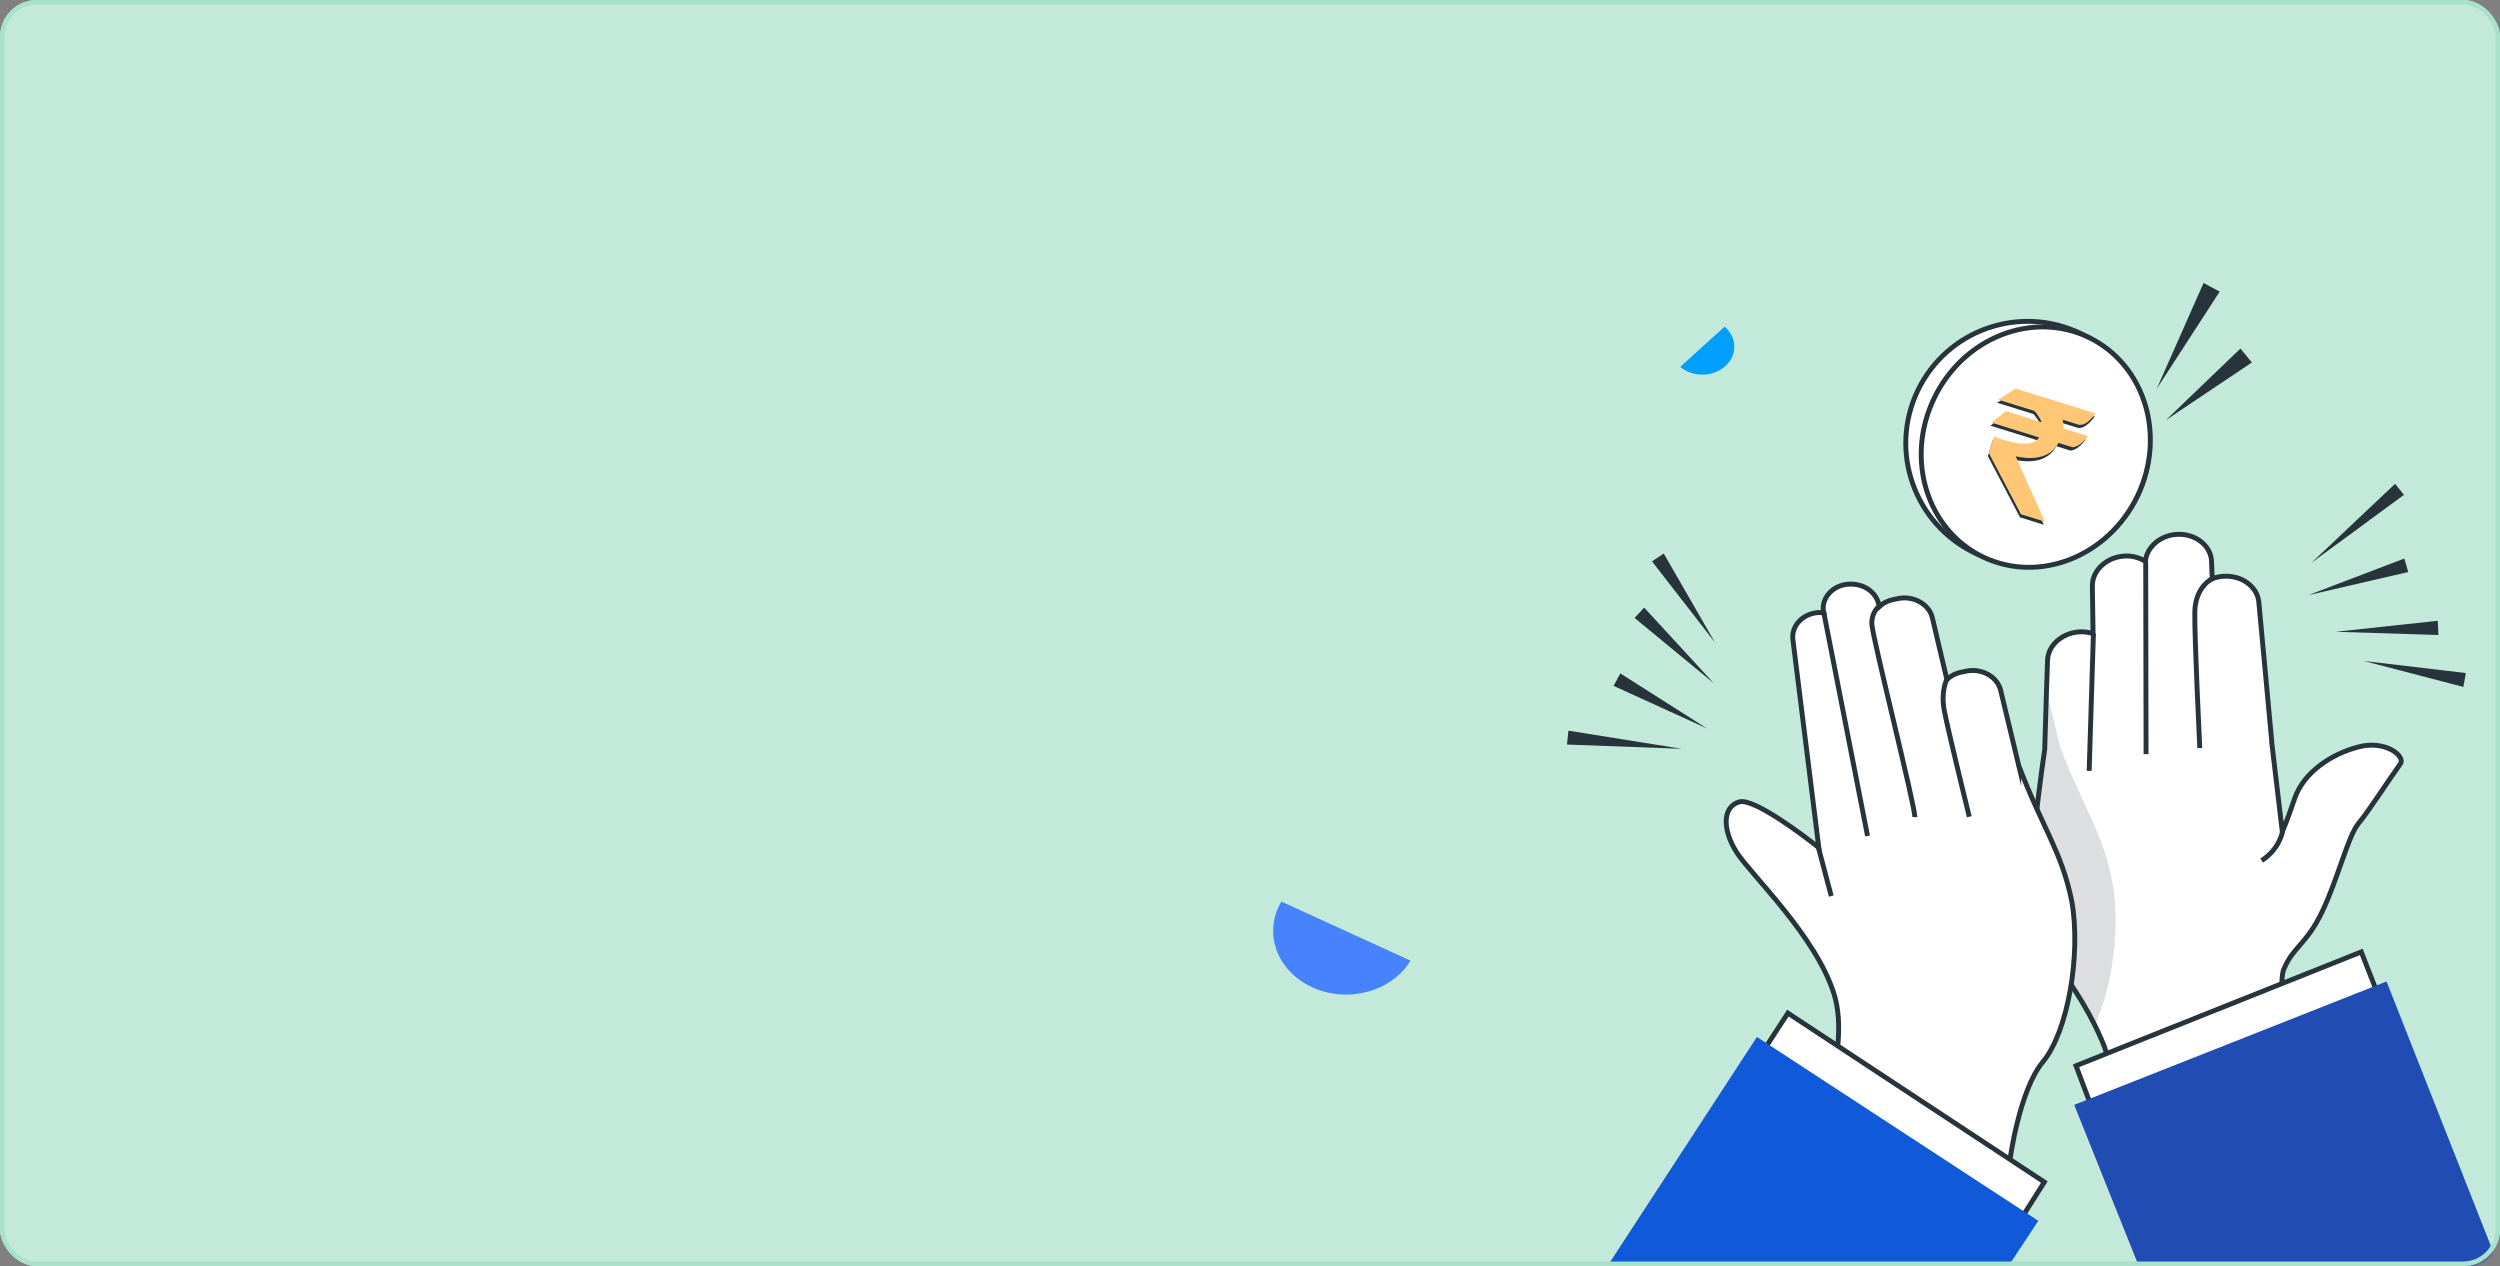 <svg width="541" height="274" viewBox="0 0 541 274" fill="none" xmlns="http://www.w3.org/2000/svg">
<rect x="0" y="0" width="541" height="274" fill="#808080" stroke="none"/>
<rect width="541" height="274" rx="8" fill="#C3E9DA"/>
<mask id="mask0_706_22602" style="mask-type:alpha" maskUnits="userSpaceOnUse" x="0" y="0" width="541" height="274">
<rect width="541" height="274" rx="8" fill="#81D8B7"/>
</mask>
<g mask="url(#mask0_706_22602)">
<g clip-path="url(#clip0_706_22602)">
<path d="M519.447 165.277C516.907 168.818 512.596 175.514 510.364 178.209C508.131 180.903 505.899 190.217 502.512 197.298C499.125 204.38 496.277 204.842 494.276 209.614C493.891 210.461 493.814 211.616 493.814 212.847C493.891 215.233 494.584 218.159 495.277 220.776C496.354 224.624 497.663 227.857 497.663 227.857C497.663 227.857 482.653 229.628 470.722 230.474C462.793 231.09 456.25 231.244 456.327 230.321C456.327 229.782 456.173 228.935 455.866 227.934C455.404 226.318 454.48 224.24 453.248 221.699C451.863 218.928 449.938 215.618 447.475 212.001C441.471 202.994 439.778 189.678 440.086 183.058C440.317 177.67 441.856 166.277 442.472 162.198L442.857 149.651L443.088 142.954C443.165 139.49 446.552 136.719 450.477 136.719C451.324 136.719 452.171 136.873 452.94 137.104L452.787 126.866C452.71 123.403 455.942 120.477 459.868 120.324C461.485 120.247 463.024 120.708 464.256 121.478C464.564 118.322 467.566 115.782 471.184 115.628C475.032 115.474 478.265 117.937 478.573 121.247C478.573 121.324 478.573 121.478 478.573 121.555L478.727 125.25C479.42 124.942 480.267 124.788 481.036 124.711C483.038 124.557 484.885 125.096 486.271 126.097C487.656 127.097 488.657 128.56 488.811 130.33L491.582 160.196C491.582 160.273 491.582 160.35 491.582 160.504L493.891 179.979C493.891 179.979 494.661 178.363 496.585 172.743C498.51 167.124 504.591 163.122 510.287 161.659C516.06 160.043 520.601 163.583 519.447 165.277Z" fill="white" stroke="#27343C" stroke-width="1.063" stroke-miterlimit="10"/>
<path d="M493.968 179.825C493.968 179.825 493.352 183.751 489.426 186.214" stroke="#27343C" stroke-width="1.063" stroke-miterlimit="10"/>
<path d="M478.804 125.173C478.804 125.173 475.032 126.866 474.955 132.486C474.878 138.182 476.033 161.89 476.033 161.89" stroke="#27343C" stroke-width="1.063" stroke-miterlimit="10"/>
<path d="M464.332 121.478L464.409 163.198" stroke="#27343C" stroke-width="1.063" stroke-miterlimit="10"/>
<path d="M453.017 137.104L452.093 166.816" stroke="#27343C" stroke-width="1.063" stroke-miterlimit="10"/>
<path d="M550.852 308.218L510.979 205.996L449.245 230.628L468.181 280.892L550.852 308.218Z" fill="white" stroke="#27343C" stroke-width="1.063" stroke-miterlimit="10"/>
<path d="M559.859 322.46L516.445 212.386L448.861 239.096L470.414 292.901L559.859 322.46Z" fill="#214CB4"/>
<path d="M554.163 332.235C521.91 345.244 484.962 329.464 471.954 297.288L465.026 279.276L523.296 255.645C527.991 253.721 533.38 256.03 535.304 260.725L559.32 320.227C561.244 324.922 558.935 330.311 554.163 332.235Z" fill="#214CB4"/>
<g opacity="0.4">
<path opacity="0.4" d="M457.097 190.832C455.096 180.133 450.785 174.822 445.782 161.505L442.934 149.651L442.549 162.198C442.01 166.277 440.394 177.747 440.163 183.058C439.855 189.678 441.548 202.994 447.552 212C449.939 215.618 451.863 218.928 453.326 221.699C457.097 213.848 458.945 200.454 457.097 190.832Z" fill="#27343C"/>
</g>
<path d="M436.853 165.662C436.776 165.662 436.853 165.585 436.853 165.662L432.927 149.343C432.234 146.495 429.001 144.648 425.768 145.186L424.614 145.417C423.305 145.648 422.151 146.264 421.304 147.034L418.148 133.64C417.455 130.792 414.222 128.945 410.989 129.483L409.835 129.714C408.603 129.945 407.525 130.484 406.679 131.254L406.525 130.638C405.909 128.175 403.523 126.481 400.752 126.404C400.29 126.404 399.828 126.404 399.366 126.481C396.133 127.02 393.978 129.868 394.671 132.639C394.517 132.639 394.286 132.639 394.132 132.562C393.901 132.562 393.593 132.562 393.362 132.562C390.052 132.87 387.666 135.411 387.974 138.336L393.593 183.443C390.745 181.134 379.583 172.666 376.428 173.513C372.733 174.514 372.656 179.517 375.812 184.443C378.968 189.37 392.977 202.533 396.903 215.156C400.829 227.78 391.745 248.563 391.745 248.563L434.928 251.181C434.928 251.181 436.93 235.94 442.087 229.782C447.475 223.316 450.4 206.458 448.322 194.989C446.167 184.29 441.856 178.901 436.853 165.662Z" fill="white" stroke="#27343C" stroke-width="1.063" stroke-miterlimit="10"/>
<path d="M393.515 183.443L396.286 193.911" stroke="#27343C" stroke-width="1.063" stroke-miterlimit="10"/>
<path d="M394.67 132.563L404.138 180.903" stroke="#27343C" stroke-width="1.063" stroke-miterlimit="10"/>
<path d="M406.679 131.177C406.679 131.177 404.986 132.332 405.063 135.026C405.14 137.72 414.454 174.514 414.377 176.823" stroke="#27343C" stroke-width="1.063" stroke-miterlimit="10"/>
<path d="M421.303 147.034C421.303 147.034 419.918 149.497 420.764 153.884C421.611 158.272 426.153 176.746 426.153 176.746" stroke="#27343C" stroke-width="1.063" stroke-miterlimit="10"/>
<path d="M327.24 311.22L386.896 219.235L442.395 255.799L413.683 301.137L327.24 311.22Z" fill="white" stroke="#27343C" stroke-width="1.063" stroke-miterlimit="10"/>
<path d="M315.618 323.383L380.2 224.393L441.087 264.189L409.142 312.53L315.618 323.383Z" fill="#1059D8"/>
<path d="M319.081 334.391C348.024 353.635 387.435 345.629 406.679 316.687L417.07 300.445L364.804 265.576C360.571 262.727 354.798 263.959 352.027 268.193L316.541 321.536C313.693 325.77 314.925 331.543 319.081 334.391Z" fill="#1059D8"/>
<path d="M339.403 158.118L363.958 162.044L339.095 161.12L339.403 158.118Z" fill="#27343C"/>
<path d="M350.64 145.725L369.422 157.656L349.178 148.419L350.64 145.725Z" fill="#27343C"/>
<path d="M355.799 131.485L370.886 147.88L353.721 133.717L355.799 131.485Z" fill="#27343C"/>
<path d="M360.033 119.784L371.117 139.028L357.493 121.478L360.033 119.784Z" fill="#27343C"/>
<path d="M520.218 107.084L500.204 121.786L518.293 104.698L520.218 107.084Z" fill="#27343C"/>
<path d="M521.139 123.787L499.51 128.791L520.293 120.862L521.139 123.787Z" fill="#27343C"/>
<path d="M527.683 137.412L505.437 136.719L527.529 134.333L527.683 137.412Z" fill="#27343C"/>
<path d="M533.07 148.65L511.517 143.031L533.609 145.648L533.07 148.65Z" fill="#27343C"/>
</g>
<path fill-rule="evenodd" clip-rule="evenodd" d="M277.34 194.993C277.331 195.009 277.321 195.025 277.312 195.041C277.302 195.057 277.293 195.073 277.283 195.089L277.34 194.993ZM277.28 195.094C273.289 201.833 276.277 210.131 283.976 213.653C291.674 217.174 301.175 214.588 305.231 207.879L277.28 195.094Z" fill="#4683FC"/>
<path d="M480.34 63.106L466.717 84.124L476.854 61.232L480.34 63.106Z" fill="#27343C"/>
<path d="M487.299 78.441L468.69 90.918L484.832 75.423L487.299 78.441Z" fill="#27343C"/>
<circle cx="438.78" cy="95.91" r="26.364" transform="rotate(25.753 438.78 95.91)" fill="white" stroke="#27343C" stroke-width="1.063"/>
<path d="M462.526 107.364C456.183 120.513 441.195 126.346 429.087 120.505C416.979 114.664 412.215 99.303 418.558 86.154C424.901 73.006 439.889 67.173 451.997 73.014C464.104 78.855 468.869 94.215 462.526 107.364Z" fill="white" stroke="#27343C" stroke-width="1.063"/>
<path d="M446.197 91.516L449.676 92.598C451.429 92.898 453.27 90.147 453.27 90.147L435.989 84.769L432.17 87.15L440.025 89.595C440.025 89.595 441.05 90.652 441.599 92.054L433.856 89.644L430.746 92.123L441.07 95.336C440.888 95.525 440.853 95.637 440.671 95.827C438.227 98.143 431.289 95.123 431.289 95.123L430.172 98.713L437.128 111.956L442.29 113.562L435.725 99.457C441.139 100.65 443.815 98.775 444.997 96.558L448.027 97.501C449.773 97.429 451.361 95.092 451.361 95.092L446.087 93.451C446.324 92.294 446.197 91.516 446.197 91.516Z" fill="#27343C"/>
<path d="M446.407 90.843L449.885 91.925C451.638 92.225 453.479 89.474 453.479 89.474L436.198 84.096L432.38 86.477L440.235 88.922C440.235 88.922 441.26 89.979 441.808 91.381L434.065 88.971L430.955 91.449L441.279 94.662C441.097 94.852 441.062 94.964 440.88 95.154C438.436 97.47 431.499 94.449 431.499 94.449L430.381 98.04L437.337 111.283L442.499 112.889L436.194 98.742C441.608 99.934 444.284 98.059 445.466 95.843L448.496 96.785C450.241 96.713 451.83 94.377 451.83 94.377L446.556 92.735C446.499 91.733 446.407 90.843 446.407 90.843Z" fill="#FFC676"/>
<path fill-rule="evenodd" clip-rule="evenodd" d="M373.123 70.618L373.2 70.683L363.604 79.398C366.357 81.697 370.721 81.618 373.365 79.218C376.015 76.811 375.931 72.982 373.179 70.665C373.16 70.649 373.142 70.634 373.123 70.618Z" fill="#009EFF"/>
</g>
<rect x="0.5" y="0.5" width="540" height="273" rx="7.5" stroke="#A9E2CC"/>
<defs>
<clipPath id="clip0_706_22602">
<rect width="245.011" height="239.93" fill="white" transform="translate(315.002 104.698)"/>
</clipPath>
</defs>
</svg>
